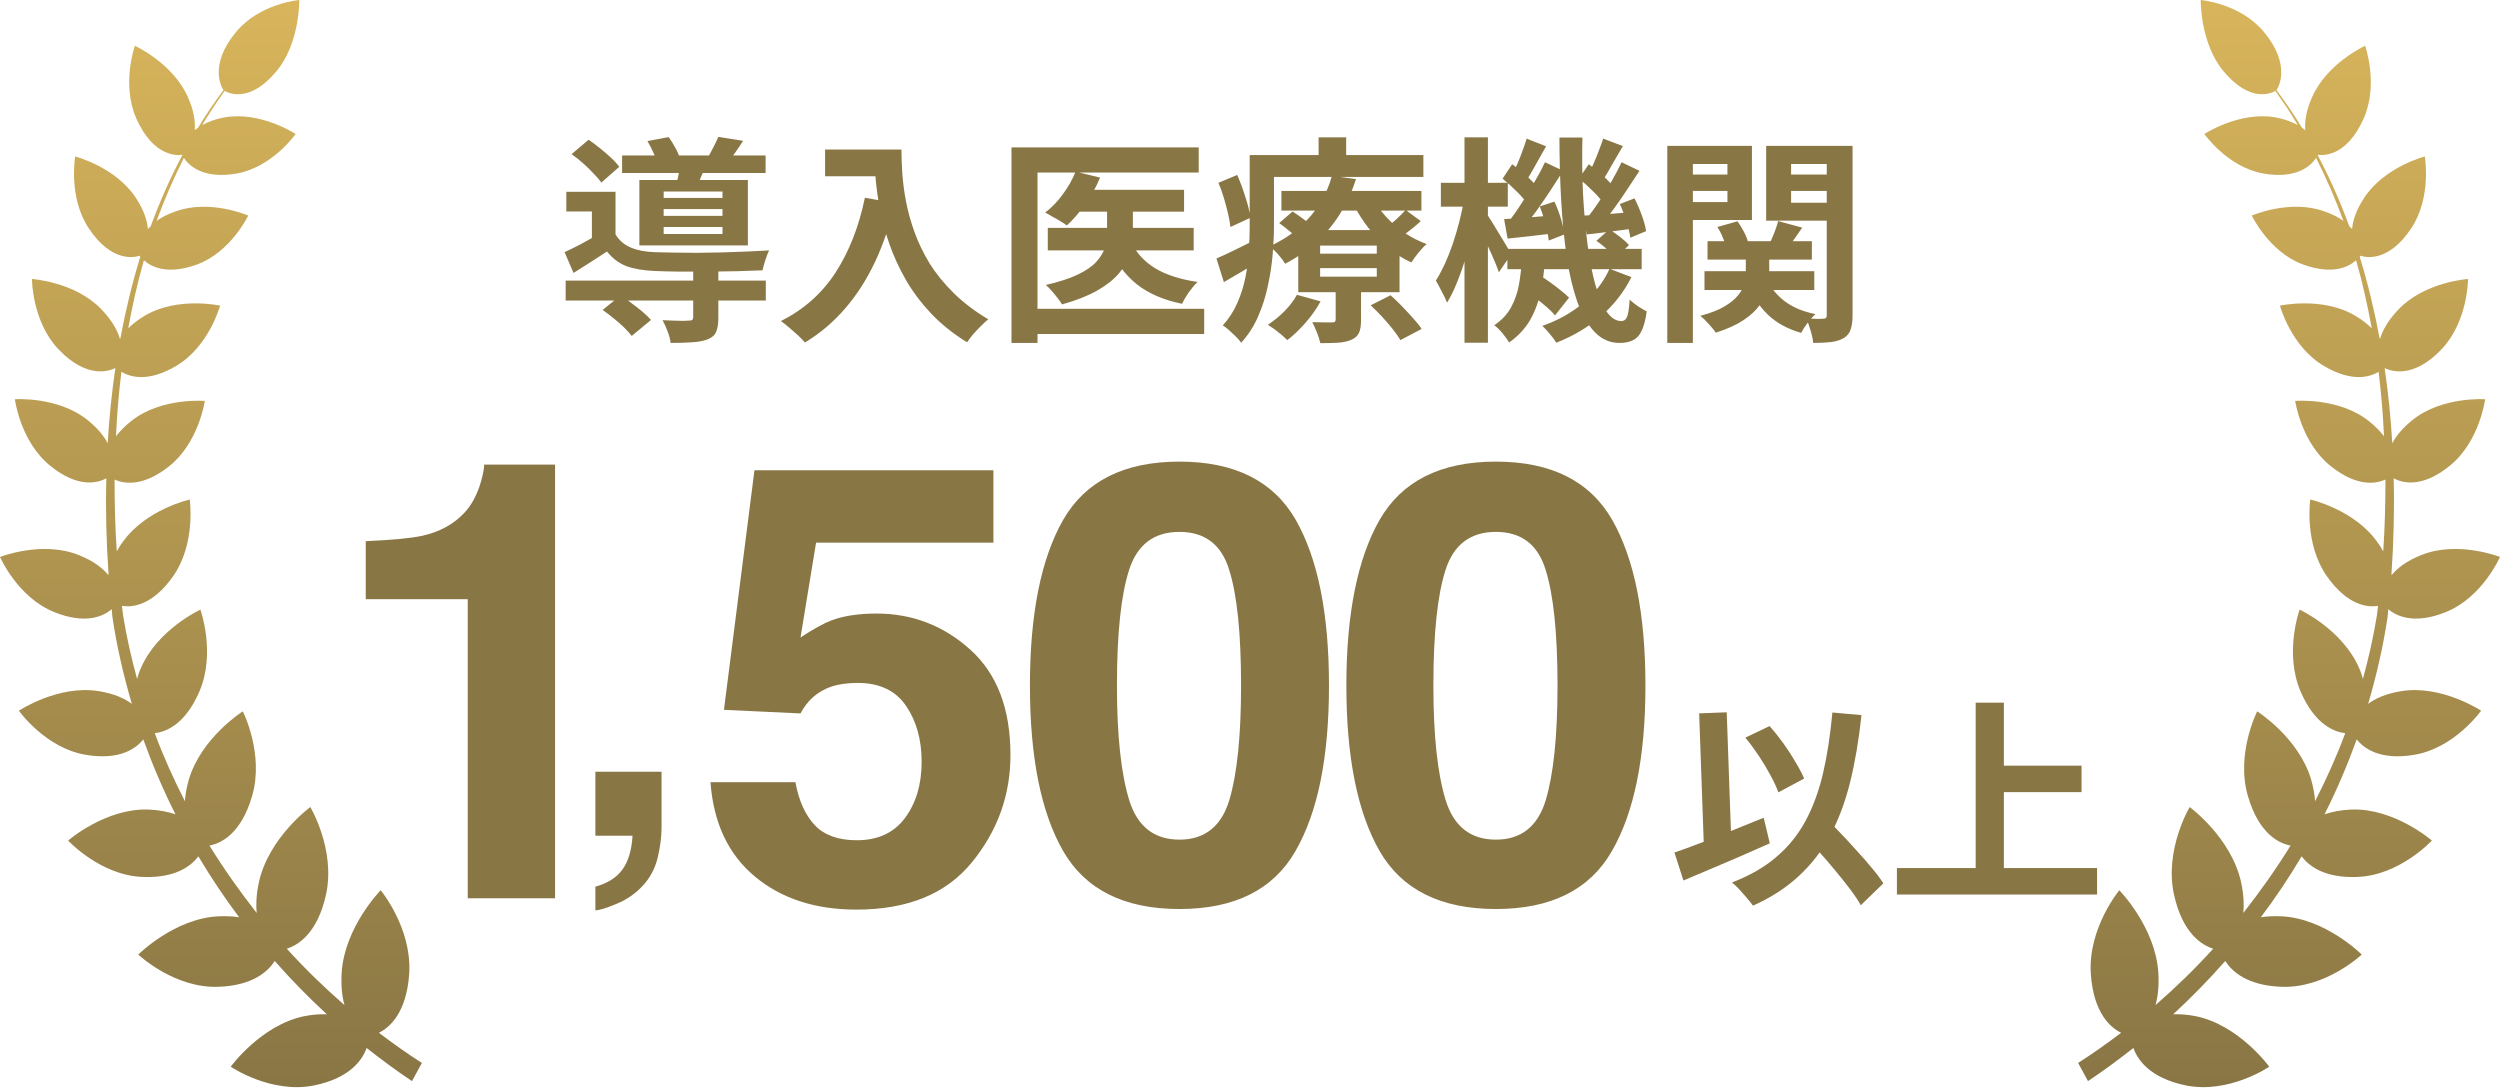 <svg width="200" height="87" viewBox="0 0 200 87" fill="none" xmlns="http://www.w3.org/2000/svg">
<path d="M32.978 86.501C31.724 85.669 30.518 84.77 29.328 83.838C29.007 84.753 28.042 86.235 25.132 86.834C21.675 87.533 18.459 85.336 18.459 85.336C18.459 85.336 20.887 81.99 24.36 81.291C25.051 81.158 25.63 81.125 26.145 81.141C24.681 79.793 23.299 78.379 21.98 76.88C21.433 77.729 20.211 78.844 17.478 78.944C13.925 79.078 11.062 76.365 11.062 76.365C11.062 76.365 13.989 73.435 17.542 73.302C18.153 73.285 18.668 73.302 19.134 73.385C17.96 71.821 16.867 70.189 15.87 68.508C15.291 69.274 14.053 70.256 11.432 70.156C8.023 70.04 5.451 67.243 5.451 67.243C5.451 67.243 8.442 64.647 11.866 64.763C12.751 64.797 13.458 64.946 14.037 65.146C13.056 63.199 12.204 61.201 11.464 59.154C10.918 59.837 9.631 60.852 6.866 60.386C3.634 59.853 1.511 56.857 1.511 56.857C1.511 56.857 4.663 54.76 7.911 55.293C9.133 55.492 9.969 55.875 10.548 56.308C9.889 54.061 9.358 51.781 9.004 49.434C8.972 49.201 8.956 48.968 8.94 48.735C8.313 49.267 6.898 50 4.341 48.968C1.399 47.786 0 44.557 0 44.557C0 44.557 3.377 43.225 6.303 44.407C7.477 44.873 8.2 45.439 8.667 46.005C8.667 45.972 8.667 45.938 8.683 45.905C8.506 43.392 8.442 40.829 8.506 38.266C7.895 38.598 6.303 39.131 4.004 37.25C1.624 35.319 1.19 31.941 1.19 31.941C1.19 31.941 4.647 31.691 7.027 33.622C7.831 34.271 8.313 34.887 8.618 35.453C8.731 33.439 8.94 31.441 9.229 29.444C8.827 29.644 7.01 30.393 4.679 27.946C2.557 25.716 2.557 22.32 2.557 22.32C2.557 22.32 6.014 22.537 8.136 24.767C8.972 25.649 9.406 26.448 9.599 27.114C9.599 27.097 9.615 27.08 9.631 27.064C10.049 24.85 10.564 22.67 11.223 20.539C11.191 20.489 11.175 20.473 11.159 20.456C10.902 20.556 8.972 21.122 7.075 18.226C5.451 15.746 6.014 12.517 6.014 12.517C6.014 12.517 9.245 13.349 10.87 15.829C11.529 16.828 11.77 17.643 11.834 18.326C11.899 18.242 11.979 18.176 12.059 18.093C12.783 16.128 13.619 14.231 14.584 12.417C14.584 12.4 14.584 12.383 14.568 12.383C14.278 12.433 12.3 12.633 10.902 9.471C9.696 6.741 10.789 3.662 10.789 3.662C10.789 3.662 13.828 5.043 15.034 7.773C15.532 8.888 15.629 9.754 15.581 10.419C15.661 10.353 15.758 10.27 15.854 10.203C16.481 9.171 17.156 8.172 17.88 7.207C17.735 7.007 16.674 5.21 18.893 2.547C20.79 0.266 23.942 0 23.942 0C23.942 0 24.006 3.445 22.109 5.709C20.002 8.239 18.314 7.473 17.976 7.274C17.333 8.156 16.738 9.071 16.176 10.003C16.642 9.754 17.221 9.521 17.992 9.387C20.855 8.888 23.652 10.719 23.652 10.719C23.652 10.719 21.803 13.366 18.941 13.881C16.208 14.364 15.082 13.199 14.712 12.633C13.892 14.264 13.153 15.945 12.526 17.676C12.912 17.393 13.41 17.127 14.053 16.911C16.787 15.912 19.858 17.244 19.858 17.244C19.858 17.244 18.459 20.19 15.725 21.172C13.362 22.02 12.091 21.338 11.513 20.822C10.998 22.603 10.596 24.434 10.258 26.265C10.596 25.932 11.03 25.582 11.593 25.25C14.214 23.702 17.607 24.451 17.607 24.451C17.607 24.451 16.722 27.73 14.085 29.277C11.834 30.609 10.403 30.16 9.712 29.744C9.503 31.458 9.358 33.172 9.278 34.903C9.583 34.504 9.985 34.088 10.532 33.655C12.944 31.774 16.385 32.074 16.385 32.074C16.385 32.074 15.902 35.453 13.49 37.333C11.368 38.998 9.873 38.682 9.165 38.365C9.165 40.296 9.213 42.21 9.342 44.108C9.471 43.875 9.615 43.625 9.808 43.375C11.657 40.745 15.179 39.963 15.179 39.963C15.179 39.963 15.693 43.475 13.844 46.105C12.172 48.485 10.532 48.602 9.76 48.468C9.792 48.735 9.808 49.018 9.856 49.284C10.13 50.982 10.516 52.663 10.966 54.311C11.046 54.028 11.127 53.761 11.271 53.445C12.606 50.349 16.031 48.768 16.031 48.768C16.031 48.768 17.285 52.23 15.95 55.326C14.793 58.006 13.233 58.555 12.381 58.655C13.072 60.519 13.892 62.333 14.793 64.098C14.825 63.598 14.921 63.032 15.098 62.4C16.079 59.021 19.424 56.907 19.424 56.907C19.424 56.907 21.16 60.319 20.163 63.698C19.263 66.794 17.59 67.493 16.754 67.643C17.912 69.524 19.182 71.305 20.533 73.036C20.469 72.37 20.501 71.571 20.71 70.589C21.498 66.994 24.826 64.564 24.826 64.564C24.826 64.564 26.868 67.976 26.08 71.571C25.389 74.7 23.829 75.615 22.945 75.898C24.392 77.496 25.936 78.994 27.56 80.409C27.367 79.743 27.27 78.878 27.334 77.796C27.576 74.151 30.454 71.221 30.454 71.221C30.454 71.221 32.962 74.234 32.737 77.879C32.528 81.075 31.129 82.223 30.309 82.623C31.435 83.472 32.576 84.287 33.75 85.036L32.962 86.484L32.978 86.501Z" fill="url(#paint0_linear_1407_873)"/>
<path d="M45.252 22.448H61.265V24.04H45.252V22.448ZM49.767 12.438H61.248V13.838H49.767V12.438ZM55.455 21.503H57.468V25.44C57.468 25.907 57.409 26.274 57.292 26.543C57.188 26.811 56.954 27.015 56.593 27.155C56.242 27.284 55.828 27.36 55.35 27.383C54.872 27.418 54.306 27.435 53.653 27.435C53.617 27.155 53.536 26.846 53.407 26.508C53.279 26.169 53.145 25.872 53.005 25.615C53.285 25.627 53.571 25.639 53.862 25.65C54.154 25.662 54.411 25.668 54.633 25.668C54.854 25.656 55.006 25.65 55.087 25.65C55.227 25.65 55.321 25.633 55.367 25.598C55.426 25.551 55.455 25.481 55.455 25.388V21.503ZM48.21 24.793L49.645 23.638C49.925 23.813 50.217 24.017 50.52 24.25C50.823 24.472 51.115 24.7 51.395 24.933C51.675 25.166 51.903 25.388 52.078 25.598L50.538 26.875C50.386 26.677 50.182 26.45 49.925 26.193C49.668 25.948 49.388 25.703 49.085 25.458C48.782 25.213 48.49 24.991 48.21 24.793ZM45.725 12.333L47.09 11.178C47.382 11.376 47.685 11.604 48 11.86C48.327 12.117 48.624 12.374 48.892 12.63C49.172 12.887 49.388 13.126 49.54 13.348L48.105 14.608C47.953 14.386 47.743 14.141 47.475 13.873C47.218 13.593 46.938 13.319 46.635 13.05C46.332 12.782 46.028 12.543 45.725 12.333ZM51.797 11.283L53.495 10.968C53.682 11.225 53.862 11.516 54.038 11.843C54.212 12.158 54.335 12.444 54.405 12.7L52.62 13.05C52.55 12.817 52.433 12.537 52.27 12.21C52.118 11.872 51.961 11.563 51.797 11.283ZM53.093 16.725V17.268H57.8V16.725H53.093ZM53.093 18.16V18.72H57.8V18.16H53.093ZM53.093 15.325V15.833H57.8V15.325H53.093ZM51.15 14.398H59.83V19.63H51.15V14.398ZM49.242 15.343V19.455H47.352V16.918H45.305V15.343H49.242ZM54.44 13.015L56.523 13.155C56.383 13.482 56.248 13.785 56.12 14.065C56.003 14.345 55.898 14.59 55.805 14.8L54.142 14.59C54.212 14.334 54.271 14.065 54.318 13.785C54.376 13.494 54.417 13.237 54.44 13.015ZM57.468 10.95L59.445 11.265C59.235 11.604 59.025 11.919 58.815 12.21C58.617 12.49 58.436 12.735 58.273 12.945L56.61 12.63C56.762 12.374 56.913 12.094 57.065 11.79C57.228 11.475 57.362 11.195 57.468 10.95ZM49.242 18.755C49.534 19.234 49.943 19.584 50.468 19.805C50.992 20.027 51.628 20.149 52.375 20.173C52.807 20.184 53.314 20.196 53.898 20.208C54.492 20.22 55.128 20.225 55.805 20.225C56.482 20.214 57.164 20.202 57.852 20.19C58.541 20.167 59.2 20.144 59.83 20.12C60.472 20.085 61.038 20.056 61.528 20.033C61.434 20.22 61.335 20.476 61.23 20.803C61.125 21.118 61.049 21.392 61.002 21.625C60.443 21.649 59.783 21.672 59.025 21.695C58.267 21.707 57.479 21.719 56.663 21.73C55.846 21.73 55.064 21.73 54.318 21.73C53.571 21.719 52.923 21.701 52.375 21.678C51.488 21.643 50.736 21.515 50.117 21.293C49.511 21.059 48.992 20.669 48.56 20.12C48.14 20.4 47.708 20.68 47.265 20.96C46.833 21.24 46.373 21.532 45.883 21.835L45.165 20.173C45.573 19.986 46.011 19.77 46.477 19.525C46.956 19.269 47.411 19.012 47.843 18.755H49.242ZM66.007 11.965H70.978V14.1H66.007V11.965ZM69.945 11.965H72.115C72.115 12.525 72.138 13.161 72.185 13.873C72.232 14.573 72.331 15.325 72.483 16.13C72.634 16.924 72.862 17.74 73.165 18.58C73.468 19.42 73.871 20.255 74.373 21.083C74.886 21.899 75.528 22.687 76.297 23.445C77.067 24.204 77.989 24.904 79.062 25.545C78.911 25.662 78.724 25.831 78.502 26.053C78.281 26.274 78.065 26.502 77.855 26.735C77.657 26.98 77.493 27.196 77.365 27.383C76.268 26.706 75.317 25.948 74.513 25.108C73.707 24.256 73.031 23.358 72.483 22.413C71.934 21.456 71.491 20.494 71.153 19.525C70.814 18.545 70.558 17.595 70.382 16.673C70.207 15.739 70.091 14.87 70.032 14.065C69.974 13.26 69.945 12.56 69.945 11.965ZM69.192 15.815L71.59 16.253C71.193 17.98 70.662 19.549 69.998 20.96C69.332 22.372 68.533 23.614 67.6 24.688C66.678 25.761 65.611 26.665 64.397 27.4C64.269 27.249 64.088 27.062 63.855 26.84C63.622 26.63 63.377 26.415 63.12 26.193C62.875 25.983 62.659 25.814 62.472 25.685C64.304 24.764 65.763 23.469 66.847 21.8C67.933 20.12 68.714 18.125 69.192 15.815ZM86.203 15.185H94.725V16.935H86.203V15.185ZM83.823 18.23H95.495V20.033H83.823V18.23ZM88.565 15.833H90.63V18.72C90.63 19.257 90.548 19.794 90.385 20.33C90.222 20.855 89.936 21.363 89.528 21.853C89.119 22.343 88.542 22.804 87.795 23.235C87.06 23.655 86.115 24.029 84.96 24.355C84.878 24.204 84.762 24.035 84.61 23.848C84.458 23.649 84.301 23.457 84.138 23.27C83.974 23.084 83.817 22.926 83.665 22.798C84.727 22.553 85.584 22.273 86.237 21.958C86.891 21.643 87.381 21.305 87.707 20.943C88.046 20.57 88.273 20.19 88.39 19.805C88.507 19.42 88.565 19.053 88.565 18.703V15.833ZM86.045 13.733L88.005 14.205C87.702 14.952 87.305 15.664 86.815 16.34C86.337 17.017 85.847 17.583 85.345 18.038C85.217 17.933 85.042 17.816 84.82 17.688C84.61 17.559 84.394 17.437 84.172 17.32C83.963 17.192 83.776 17.087 83.612 17.005C84.138 16.609 84.61 16.119 85.03 15.535C85.462 14.952 85.8 14.351 86.045 13.733ZM90.507 19.385C90.916 20.249 91.563 20.949 92.45 21.485C93.348 22.01 94.468 22.366 95.81 22.553C95.588 22.763 95.355 23.037 95.11 23.375C94.877 23.714 94.696 24.023 94.567 24.303C93.074 24 91.861 23.474 90.927 22.728C89.994 21.97 89.259 20.984 88.722 19.77L90.507 19.385ZM80.918 11.79H95.897V13.803H83V27.435H80.918V11.79ZM82.195 24.705H96.335V26.718H82.195V24.705ZM102.513 15.273H113.713V16.848H102.513V15.273ZM102.338 17.845L103.405 16.918C103.708 17.116 104.041 17.349 104.403 17.618C104.764 17.875 105.05 18.108 105.26 18.318L104.14 19.333C103.953 19.134 103.679 18.895 103.318 18.615C102.968 18.324 102.641 18.067 102.338 17.845ZM109.653 24.425L111.245 23.62C111.537 23.877 111.84 24.169 112.155 24.495C112.47 24.822 112.768 25.143 113.048 25.458C113.339 25.773 113.567 26.059 113.73 26.315L112.033 27.208C111.893 26.963 111.688 26.671 111.42 26.333C111.163 26.006 110.878 25.674 110.563 25.335C110.248 24.997 109.944 24.694 109.653 24.425ZM105.61 21.45V22.133H110.143V21.45H105.61ZM105.61 19.648V20.295H110.143V19.648H105.61ZM103.86 18.405H111.963V23.375H103.86V18.405ZM103.755 23.585L105.645 24.11C105.33 24.694 104.928 25.265 104.438 25.825C103.959 26.374 103.475 26.834 102.985 27.208C102.868 27.091 102.717 26.951 102.53 26.788C102.343 26.636 102.151 26.485 101.953 26.333C101.754 26.193 101.579 26.076 101.428 25.983C101.894 25.68 102.338 25.318 102.758 24.898C103.178 24.466 103.51 24.029 103.755 23.585ZM112.453 16.795L113.66 17.688C113.38 17.956 113.077 18.213 112.75 18.458C112.435 18.703 112.149 18.913 111.893 19.088L110.825 18.265C111.082 18.079 111.368 17.845 111.683 17.565C111.998 17.274 112.254 17.017 112.453 16.795ZM109.88 15.938C110.148 16.439 110.498 16.924 110.93 17.39C111.362 17.857 111.852 18.277 112.4 18.65C112.948 19.012 113.526 19.304 114.133 19.525C113.923 19.7 113.701 19.934 113.468 20.225C113.234 20.517 113.048 20.774 112.908 20.995C112.266 20.704 111.653 20.325 111.07 19.858C110.498 19.391 109.979 18.866 109.513 18.283C109.046 17.688 108.649 17.07 108.323 16.428L109.88 15.938ZM106.853 22.728H108.883V25.615C108.883 26.047 108.83 26.38 108.725 26.613C108.62 26.858 108.41 27.05 108.095 27.19C107.78 27.319 107.424 27.395 107.028 27.418C106.631 27.441 106.164 27.453 105.628 27.453C105.569 27.196 105.476 26.904 105.348 26.578C105.219 26.263 105.097 25.994 104.98 25.773C105.307 25.785 105.628 25.79 105.943 25.79C106.258 25.79 106.468 25.79 106.573 25.79C106.689 25.79 106.765 25.773 106.8 25.738C106.835 25.691 106.853 25.627 106.853 25.545V22.728ZM106.555 14.065L108.48 14.328C108.2 15.214 107.815 16.072 107.325 16.9C106.847 17.717 106.24 18.481 105.505 19.193C104.77 19.904 103.872 20.54 102.81 21.1C102.682 20.879 102.495 20.628 102.25 20.348C102.005 20.068 101.772 19.858 101.55 19.718C102.53 19.263 103.353 18.732 104.018 18.125C104.694 17.519 105.237 16.871 105.645 16.183C106.065 15.483 106.368 14.777 106.555 14.065ZM100.99 12.403H113.87V14.153H100.99V12.403ZM99.975 12.403H101.918V18.055C101.918 18.755 101.883 19.52 101.813 20.348C101.743 21.176 101.614 22.016 101.428 22.868C101.253 23.72 100.99 24.542 100.64 25.335C100.302 26.117 99.853 26.811 99.293 27.418C99.199 27.278 99.059 27.114 98.873 26.928C98.686 26.753 98.499 26.578 98.312 26.403C98.126 26.239 97.963 26.117 97.823 26.035C98.324 25.475 98.715 24.869 98.995 24.215C99.287 23.55 99.502 22.862 99.642 22.15C99.782 21.439 99.87 20.739 99.905 20.05C99.952 19.35 99.975 18.685 99.975 18.055V12.403ZM105.488 10.985H107.693V13.47H105.488V10.985ZM97.472 14.625L98.978 13.995C99.222 14.555 99.444 15.156 99.642 15.798C99.853 16.439 99.981 16.982 100.028 17.425L98.435 18.16C98.4 17.845 98.336 17.489 98.243 17.093C98.149 16.684 98.038 16.265 97.91 15.833C97.782 15.401 97.636 14.999 97.472 14.625ZM97.315 20.68C97.723 20.505 98.202 20.284 98.75 20.015C99.31 19.735 99.888 19.45 100.483 19.158L100.955 20.733C100.465 21.048 99.957 21.363 99.433 21.678C98.907 21.993 98.4 22.29 97.91 22.57L97.315 20.68ZM120.59 19.91H131.335V21.538H120.59V19.91ZM122.025 23.235L123.075 21.975C123.367 22.139 123.664 22.331 123.968 22.553C124.283 22.774 124.574 22.996 124.843 23.218C125.123 23.439 125.35 23.638 125.525 23.813L124.405 25.23C124.242 25.032 124.026 24.816 123.758 24.583C123.489 24.349 123.203 24.116 122.9 23.883C122.597 23.638 122.305 23.422 122.025 23.235ZM127.713 19.263L128.745 18.353C129.025 18.528 129.317 18.732 129.62 18.965C129.923 19.199 130.157 19.415 130.32 19.613L129.235 20.61C129.083 20.412 128.856 20.184 128.553 19.928C128.261 19.671 127.981 19.45 127.713 19.263ZM121.745 20.768H123.6C123.542 21.654 123.425 22.506 123.25 23.323C123.087 24.14 122.807 24.898 122.41 25.598C122.013 26.286 121.453 26.887 120.73 27.4C120.602 27.179 120.421 26.928 120.188 26.648C119.966 26.38 119.75 26.169 119.54 26.018C120.135 25.621 120.584 25.143 120.888 24.583C121.191 24.023 121.401 23.416 121.518 22.763C121.634 22.11 121.71 21.445 121.745 20.768ZM124.755 11.003H126.593C126.558 12.601 126.575 14.13 126.645 15.588C126.727 17.046 126.849 18.394 127.013 19.63C127.176 20.855 127.386 21.923 127.643 22.833C127.899 23.731 128.197 24.431 128.535 24.933C128.885 25.434 129.276 25.685 129.708 25.685C129.918 25.685 130.069 25.575 130.163 25.353C130.256 25.131 130.326 24.67 130.373 23.97C130.571 24.157 130.798 24.338 131.055 24.513C131.312 24.676 131.539 24.81 131.738 24.915C131.644 25.58 131.51 26.094 131.335 26.455C131.172 26.817 130.944 27.068 130.653 27.208C130.373 27.36 130.005 27.435 129.55 27.435C128.792 27.435 128.133 27.144 127.573 26.56C127.024 25.989 126.563 25.189 126.19 24.163C125.828 23.125 125.543 21.917 125.333 20.54C125.134 19.152 124.988 17.653 124.895 16.043C124.802 14.421 124.755 12.741 124.755 11.003ZM128.763 21.503L130.513 22.168C129.906 23.381 129.083 24.431 128.045 25.318C127.007 26.204 125.823 26.904 124.493 27.418C124.388 27.22 124.218 26.986 123.985 26.718C123.763 26.45 123.565 26.234 123.39 26.07C124.65 25.627 125.741 25.015 126.663 24.233C127.596 23.451 128.296 22.541 128.763 21.503ZM126.313 14.293L127.1 13.138C127.462 13.395 127.835 13.698 128.22 14.048C128.617 14.398 128.908 14.713 129.095 14.993L128.29 16.288C128.103 15.996 127.818 15.664 127.433 15.29C127.048 14.905 126.674 14.573 126.313 14.293ZM129.585 16.323L130.758 15.868C130.979 16.299 131.178 16.76 131.353 17.25C131.528 17.729 131.638 18.143 131.685 18.493L130.425 19.018C130.378 18.656 130.273 18.224 130.11 17.723C129.958 17.209 129.783 16.743 129.585 16.323ZM126.628 17.25C127.164 17.227 127.765 17.192 128.43 17.145C129.095 17.087 129.795 17.029 130.53 16.97L130.565 18.3C129.923 18.382 129.299 18.464 128.693 18.545C128.086 18.627 127.503 18.697 126.943 18.755L126.628 17.25ZM128.255 11.09L129.83 11.685C129.538 12.175 129.247 12.677 128.955 13.19C128.675 13.704 128.418 14.135 128.185 14.485L127.065 13.978C127.205 13.71 127.345 13.412 127.485 13.085C127.637 12.747 127.777 12.403 127.905 12.053C128.045 11.703 128.162 11.382 128.255 11.09ZM129.725 12.98L131.16 13.663C130.845 14.153 130.507 14.666 130.145 15.203C129.795 15.739 129.439 16.253 129.078 16.743C128.728 17.233 128.395 17.665 128.08 18.038L126.978 17.425C127.293 17.04 127.619 16.591 127.958 16.078C128.296 15.553 128.623 15.022 128.938 14.485C129.253 13.937 129.515 13.435 129.725 12.98ZM120.205 14.293L120.975 13.138C121.337 13.395 121.71 13.698 122.095 14.048C122.492 14.398 122.789 14.713 122.988 14.993L122.165 16.288C121.978 15.996 121.693 15.664 121.308 15.29C120.923 14.905 120.555 14.573 120.205 14.293ZM123.18 16.515L124.353 16.13C124.551 16.55 124.726 17.011 124.878 17.513C125.029 18.003 125.123 18.417 125.158 18.755L123.898 19.245C123.863 18.884 123.775 18.446 123.635 17.933C123.507 17.419 123.355 16.947 123.18 16.515ZM120.328 17.53C120.853 17.495 121.453 17.454 122.13 17.408C122.818 17.349 123.53 17.291 124.265 17.233L124.3 18.668C123.658 18.75 123.023 18.825 122.393 18.895C121.774 18.965 121.179 19.029 120.608 19.088L120.328 17.53ZM122.13 11.09L123.688 11.703C123.408 12.193 123.122 12.7 122.83 13.225C122.55 13.739 122.293 14.176 122.06 14.538L120.94 14.048C121.08 13.78 121.226 13.476 121.378 13.138C121.529 12.788 121.669 12.432 121.798 12.07C121.938 11.709 122.048 11.382 122.13 11.09ZM123.6 12.98L125.053 13.663C124.726 14.176 124.376 14.719 124.003 15.29C123.629 15.85 123.256 16.393 122.883 16.918C122.509 17.431 122.153 17.886 121.815 18.283L120.73 17.688C121.057 17.268 121.395 16.784 121.745 16.235C122.095 15.687 122.433 15.127 122.76 14.555C123.098 13.984 123.378 13.459 123.6 12.98ZM115.27 14.625H120.625V16.533H115.27V14.625ZM117.16 10.985H119.033V27.418H117.16V10.985ZM117.125 15.955L118.21 16.323C118.105 17 117.971 17.711 117.808 18.458C117.644 19.193 117.458 19.916 117.248 20.628C117.038 21.34 116.804 22.005 116.548 22.623C116.303 23.241 116.04 23.772 115.76 24.215C115.667 23.959 115.527 23.661 115.34 23.323C115.165 22.973 115.008 22.681 114.868 22.448C115.113 22.063 115.352 21.619 115.585 21.118C115.818 20.605 116.034 20.056 116.233 19.473C116.431 18.878 116.606 18.283 116.758 17.688C116.909 17.081 117.032 16.504 117.125 15.955ZM118.928 17.11C119.021 17.227 119.161 17.437 119.348 17.74C119.534 18.032 119.733 18.359 119.943 18.72C120.164 19.07 120.363 19.397 120.538 19.7C120.713 19.992 120.835 20.202 120.905 20.33L119.908 21.783C119.826 21.526 119.709 21.223 119.558 20.873C119.406 20.511 119.243 20.144 119.068 19.77C118.893 19.385 118.723 19.029 118.56 18.703C118.397 18.364 118.268 18.09 118.175 17.88L118.928 17.11ZM136.603 19.298H144.95V20.768H136.603V19.298ZM136.358 21.695H145.143V23.2H136.358V21.695ZM139.665 20.015H141.538V21.905C141.538 22.314 141.479 22.734 141.363 23.165C141.258 23.597 141.053 24.023 140.75 24.443C140.458 24.851 140.033 25.242 139.473 25.615C138.913 25.989 138.178 26.321 137.268 26.613C137.139 26.426 136.953 26.199 136.708 25.93C136.474 25.662 136.247 25.44 136.025 25.265C136.818 25.055 137.454 24.81 137.933 24.53C138.423 24.239 138.79 23.941 139.035 23.638C139.292 23.323 139.461 23.014 139.543 22.71C139.624 22.407 139.665 22.121 139.665 21.853V20.015ZM141.363 22.36C141.678 23.049 142.162 23.638 142.815 24.128C143.468 24.606 144.273 24.939 145.23 25.125C145.043 25.3 144.833 25.54 144.6 25.843C144.378 26.134 144.209 26.397 144.093 26.63C143.019 26.327 142.133 25.843 141.433 25.178C140.733 24.501 140.202 23.673 139.84 22.693L141.363 22.36ZM137.39 18.16L139 17.705C139.187 17.962 139.362 18.248 139.525 18.563C139.688 18.878 139.799 19.164 139.858 19.42L138.143 19.91C138.084 19.665 137.985 19.38 137.845 19.053C137.717 18.726 137.565 18.429 137.39 18.16ZM142.255 17.688L144.18 18.213C143.935 18.551 143.702 18.884 143.48 19.21C143.27 19.525 143.078 19.805 142.903 20.05L141.52 19.578C141.66 19.298 141.8 18.983 141.94 18.633C142.08 18.271 142.185 17.956 142.255 17.688ZM134.433 13.96H138.825V15.273H134.433V13.96ZM142.5 13.96H146.91V15.273H142.5V13.96ZM146.14 11.668H148.205V25.213C148.205 25.691 148.153 26.076 148.048 26.368C147.954 26.66 147.768 26.887 147.488 27.05C147.208 27.214 146.869 27.319 146.473 27.365C146.076 27.412 145.603 27.435 145.055 27.435C145.032 27.155 144.962 26.823 144.845 26.438C144.74 26.064 144.623 25.744 144.495 25.475C144.775 25.487 145.049 25.499 145.318 25.51C145.598 25.51 145.778 25.505 145.86 25.493C145.977 25.493 146.053 25.47 146.088 25.423C146.123 25.376 146.14 25.3 146.14 25.195V11.668ZM134.625 11.668H140.155V17.6H134.625V16.165H138.195V13.12H134.625V11.668ZM147.225 11.668V13.12H143.288V16.218H147.225V17.653H141.293V11.668H147.225ZM133.383 11.668H135.43V27.435H133.383V11.668Z" fill="#897645"/>
<path d="M44.405 71.86H37.419V47.935H29.26V43.293C31.413 43.197 32.92 43.054 33.782 42.862C35.154 42.559 36.27 41.953 37.131 41.044C37.721 40.422 38.168 39.592 38.471 38.556C38.647 37.934 38.734 37.471 38.734 37.168H44.405V71.86Z" fill="#897645"/>
<path d="M52.614 68.614C52.408 69.461 52.024 70.195 51.462 70.814C50.855 71.478 50.139 71.977 49.314 72.309C48.501 72.653 47.939 72.824 47.63 72.824V70.934C48.615 70.659 49.337 70.201 49.795 69.559C50.265 68.917 50.534 68.018 50.603 66.86H47.63V61.739H52.923V66.173C52.923 66.952 52.82 67.766 52.614 68.614Z" fill="#897645"/>
<path d="M68.61 54.634C67.781 54.634 67.063 54.737 66.457 54.945C65.388 55.328 64.583 56.037 64.041 57.074L57.916 56.787L60.356 37.623H79.473V43.413H65.285L64.041 50.997C65.093 50.311 65.915 49.857 66.505 49.633C67.494 49.266 68.698 49.083 70.118 49.083C72.989 49.083 75.493 50.048 77.63 51.978C79.768 53.908 80.837 56.715 80.837 60.4C80.837 63.606 79.808 66.469 77.75 68.989C75.692 71.509 72.614 72.769 68.515 72.769C65.213 72.769 62.501 71.884 60.38 70.114C58.258 68.343 57.078 65.831 56.839 62.577H63.634C63.905 64.061 64.423 65.209 65.189 66.022C65.955 66.82 67.071 67.219 68.539 67.219C70.229 67.219 71.513 66.629 72.391 65.448C73.284 64.252 73.731 62.753 73.731 60.95C73.731 59.18 73.316 57.688 72.486 56.476C71.657 55.248 70.365 54.634 68.61 54.634ZM94.356 72.722C89.938 72.722 86.836 71.174 85.049 68.08C83.279 64.986 82.394 60.575 82.394 54.849C82.394 49.123 83.279 44.705 85.049 41.594C86.836 38.484 89.938 36.929 94.356 36.929C98.775 36.929 101.877 38.484 103.664 41.594C105.434 44.705 106.319 49.123 106.319 54.849C106.319 60.575 105.426 64.986 103.64 68.08C101.869 71.174 98.775 72.722 94.356 72.722ZM98.352 63.989C98.974 61.883 99.285 58.837 99.285 54.849C99.285 50.67 98.966 47.576 98.328 45.566C97.706 43.556 96.382 42.551 94.356 42.551C92.331 42.551 90.991 43.556 90.337 45.566C89.683 47.576 89.356 50.67 89.356 54.849C89.356 58.837 89.683 61.891 90.337 64.013C90.991 66.118 92.331 67.171 94.356 67.171C96.382 67.171 97.714 66.11 98.352 63.989ZM119.672 72.722C115.254 72.722 112.151 71.174 110.365 68.08C108.594 64.986 107.709 60.575 107.709 54.849C107.709 49.123 108.594 44.705 110.365 41.594C112.151 38.484 115.254 36.929 119.672 36.929C124.09 36.929 127.193 38.484 128.979 41.594C130.749 44.705 131.635 49.123 131.635 54.849C131.635 60.575 130.741 64.986 128.955 68.08C127.185 71.174 124.09 72.722 119.672 72.722ZM123.667 63.989C124.29 61.883 124.601 58.837 124.601 54.849C124.601 50.67 124.282 47.576 123.644 45.566C123.021 43.556 121.698 42.551 119.672 42.551C117.646 42.551 116.306 43.556 115.652 45.566C114.998 47.576 114.671 50.67 114.671 54.849C114.671 58.837 114.998 61.891 115.652 64.013C116.306 66.118 117.646 67.171 119.672 67.171C121.698 67.171 123.029 66.11 123.667 63.989Z" fill="#897645"/>
<path d="M139.625 59.013L141.568 58.085C141.941 58.505 142.308 58.966 142.67 59.468C143.032 59.969 143.353 60.465 143.633 60.955C143.924 61.434 144.158 61.877 144.333 62.285L142.268 63.388C142.128 62.991 141.918 62.536 141.638 62.023C141.358 61.498 141.043 60.973 140.693 60.448C140.343 59.923 139.987 59.444 139.625 59.013ZM133.955 68.2C134.55 68.002 135.238 67.751 136.02 67.448C136.813 67.144 137.642 66.818 138.505 66.468C139.38 66.118 140.243 65.768 141.095 65.418L141.585 67.465C140.803 67.815 140.01 68.165 139.205 68.515C138.4 68.865 137.607 69.204 136.825 69.53C136.055 69.857 135.338 70.16 134.673 70.44L133.955 68.2ZM144.21 66.643L145.82 65.155C146.217 65.575 146.643 66.025 147.098 66.503C147.564 66.981 148.019 67.471 148.463 67.973C148.918 68.463 149.338 68.941 149.723 69.408C150.108 69.863 150.423 70.283 150.668 70.668L148.865 72.418C148.643 72.021 148.346 71.578 147.973 71.088C147.611 70.609 147.214 70.114 146.783 69.6C146.363 69.087 145.925 68.579 145.47 68.078C145.027 67.564 144.607 67.086 144.21 66.643ZM146.59 57L148.918 57.21C148.708 59.194 148.404 60.984 148.008 62.583C147.611 64.169 147.08 65.587 146.415 66.835C145.75 68.072 144.91 69.157 143.895 70.09C142.892 71.024 141.673 71.811 140.238 72.453C140.133 72.301 139.981 72.109 139.783 71.875C139.584 71.642 139.374 71.403 139.153 71.158C138.931 70.924 138.733 70.738 138.558 70.598C139.958 70.061 141.13 69.39 142.075 68.585C143.032 67.78 143.813 66.824 144.42 65.715C145.027 64.595 145.499 63.318 145.838 61.883C146.176 60.436 146.427 58.809 146.59 57ZM135.933 57.07L138.138 56.983L138.54 68.358L136.335 68.445L135.933 57.07ZM159.243 61.253H166.523V63.37H159.243V61.253ZM151.753 69.443H167.765V71.56H151.753V69.443ZM158.053 56.213H160.31V70.615H158.053V56.213Z" fill="#897645"/>
<path d="M167.022 86.501C168.276 85.669 169.482 84.77 170.672 83.838C170.993 84.753 171.958 86.235 174.868 86.834C178.325 87.533 181.541 85.336 181.541 85.336C181.541 85.336 179.113 81.99 175.64 81.291C174.949 81.158 174.37 81.125 173.855 81.141C175.319 79.793 176.701 78.379 178.02 76.88C178.567 77.729 179.789 78.844 182.522 78.944C186.076 79.078 188.938 76.365 188.938 76.365C188.938 76.365 186.011 73.435 182.458 73.302C181.847 73.285 181.332 73.302 180.866 73.385C182.04 71.821 183.133 70.189 184.13 68.508C184.709 69.274 185.947 70.256 188.568 70.156C191.977 70.04 194.549 67.243 194.549 67.243C194.549 67.243 191.558 64.647 188.134 64.763C187.249 64.797 186.542 64.946 185.963 65.146C186.944 63.199 187.796 61.201 188.536 59.154C189.082 59.837 190.369 60.852 193.134 60.386C196.366 59.853 198.489 56.857 198.489 56.857C198.489 56.857 195.337 54.76 192.089 55.293C190.867 55.492 190.031 55.875 189.452 56.308C190.111 54.061 190.642 51.781 190.996 49.434C191.028 49.201 191.044 48.968 191.06 48.735C191.687 49.267 193.102 50 195.659 48.968C198.601 47.786 200 44.557 200 44.557C200 44.557 196.623 43.225 193.697 44.407C192.523 44.873 191.8 45.439 191.333 46.005C191.333 45.972 191.333 45.938 191.317 45.905C191.494 43.392 191.558 40.829 191.494 38.266C192.105 38.598 193.697 39.131 195.996 37.25C198.376 35.319 198.81 31.941 198.81 31.941C198.81 31.941 195.353 31.691 192.973 33.622C192.169 34.271 191.687 34.887 191.382 35.453C191.269 33.439 191.06 31.441 190.771 29.444C191.173 29.644 192.99 30.393 195.321 27.946C197.443 25.716 197.443 22.32 197.443 22.32C197.443 22.32 193.986 22.537 191.864 24.767C191.028 25.649 190.594 26.448 190.401 27.114C190.401 27.097 190.385 27.08 190.369 27.064C189.951 24.85 189.436 22.67 188.777 20.539C188.809 20.489 188.825 20.473 188.841 20.456C189.098 20.556 191.028 21.122 192.925 18.226C194.549 15.746 193.986 12.517 193.986 12.517C193.986 12.517 190.755 13.349 189.131 15.829C188.471 16.828 188.23 17.643 188.166 18.326C188.101 18.242 188.021 18.176 187.941 18.093C187.217 16.128 186.381 14.231 185.416 12.417C185.416 12.4 185.416 12.383 185.432 12.383C185.722 12.433 187.7 12.633 189.098 9.471C190.304 6.741 189.211 3.662 189.211 3.662C189.211 3.662 186.172 5.043 184.966 7.773C184.468 8.888 184.371 9.754 184.419 10.419C184.339 10.353 184.242 10.27 184.146 10.203C183.519 9.171 182.844 8.172 182.12 7.207C182.265 7.007 183.326 5.21 181.107 2.547C179.21 0.266 176.058 0 176.058 0C176.058 0 175.994 3.445 177.891 5.709C179.998 8.239 181.686 7.473 182.024 7.274C182.667 8.156 183.262 9.071 183.824 10.003C183.358 9.754 182.779 9.521 182.008 9.387C179.145 8.888 176.348 10.719 176.348 10.719C176.348 10.719 178.197 13.366 181.059 13.881C183.792 14.364 184.918 13.199 185.288 12.633C186.108 14.264 186.847 15.945 187.474 17.676C187.088 17.393 186.59 17.127 185.947 16.911C183.213 15.912 180.142 17.244 180.142 17.244C180.142 17.244 181.541 20.19 184.275 21.172C186.638 22.02 187.909 21.338 188.487 20.822C189.002 22.603 189.404 24.434 189.742 26.265C189.404 25.932 188.97 25.582 188.407 25.25C185.786 23.702 182.393 24.451 182.393 24.451C182.393 24.451 183.278 27.73 185.915 29.277C188.166 30.609 189.597 30.16 190.288 29.744C190.497 31.458 190.642 33.172 190.722 34.903C190.417 34.504 190.015 34.088 189.468 33.655C187.056 31.774 183.615 32.074 183.615 32.074C183.615 32.074 184.098 35.453 186.51 37.333C188.632 38.998 190.127 38.682 190.835 38.365C190.835 40.296 190.787 42.21 190.658 44.108C190.529 43.875 190.385 43.625 190.192 43.375C188.343 40.745 184.821 39.963 184.821 39.963C184.821 39.963 184.307 43.475 186.156 46.105C187.828 48.485 189.468 48.602 190.24 48.468C190.208 48.735 190.192 49.018 190.144 49.284C189.87 50.982 189.484 52.663 189.034 54.311C188.954 54.028 188.873 53.761 188.729 53.445C187.394 50.349 183.969 48.768 183.969 48.768C183.969 48.768 182.715 52.23 184.05 55.326C185.207 58.006 186.767 58.555 187.619 58.655C186.928 60.519 186.108 62.333 185.207 64.098C185.175 63.598 185.079 63.032 184.902 62.4C183.921 59.021 180.576 56.907 180.576 56.907C180.576 56.907 178.84 60.319 179.837 63.698C180.737 66.794 182.409 67.493 183.246 67.643C182.088 69.524 180.818 71.305 179.467 73.036C179.531 72.37 179.499 71.571 179.29 70.589C178.502 66.994 175.174 64.564 175.174 64.564C175.174 64.564 173.132 67.976 173.92 71.571C174.611 74.7 176.171 75.615 177.055 75.898C175.608 77.496 174.064 78.994 172.44 80.409C172.633 79.743 172.73 78.878 172.666 77.796C172.424 74.151 169.546 71.221 169.546 71.221C169.546 71.221 167.038 74.234 167.263 77.879C167.472 81.075 168.871 82.223 169.691 82.623C168.565 83.472 167.424 84.287 166.25 85.036L167.038 86.484L167.022 86.501Z" fill="url(#paint1_linear_1407_873)"/>
<defs>
<linearGradient id="paint0_linear_1407_873" x1="16.875" y1="0" x2="16.875" y2="86.971" gradientUnits="userSpaceOnUse">
<stop stop-color="#D8B55B"/>
<stop offset="1" stop-color="#897645"/>
</linearGradient>
<linearGradient id="paint1_linear_1407_873" x1="183.125" y1="0" x2="183.125" y2="86.971" gradientUnits="userSpaceOnUse">
<stop stop-color="#D8B55B"/>
<stop offset="1" stop-color="#897645"/>
</linearGradient>
</defs>
</svg>
